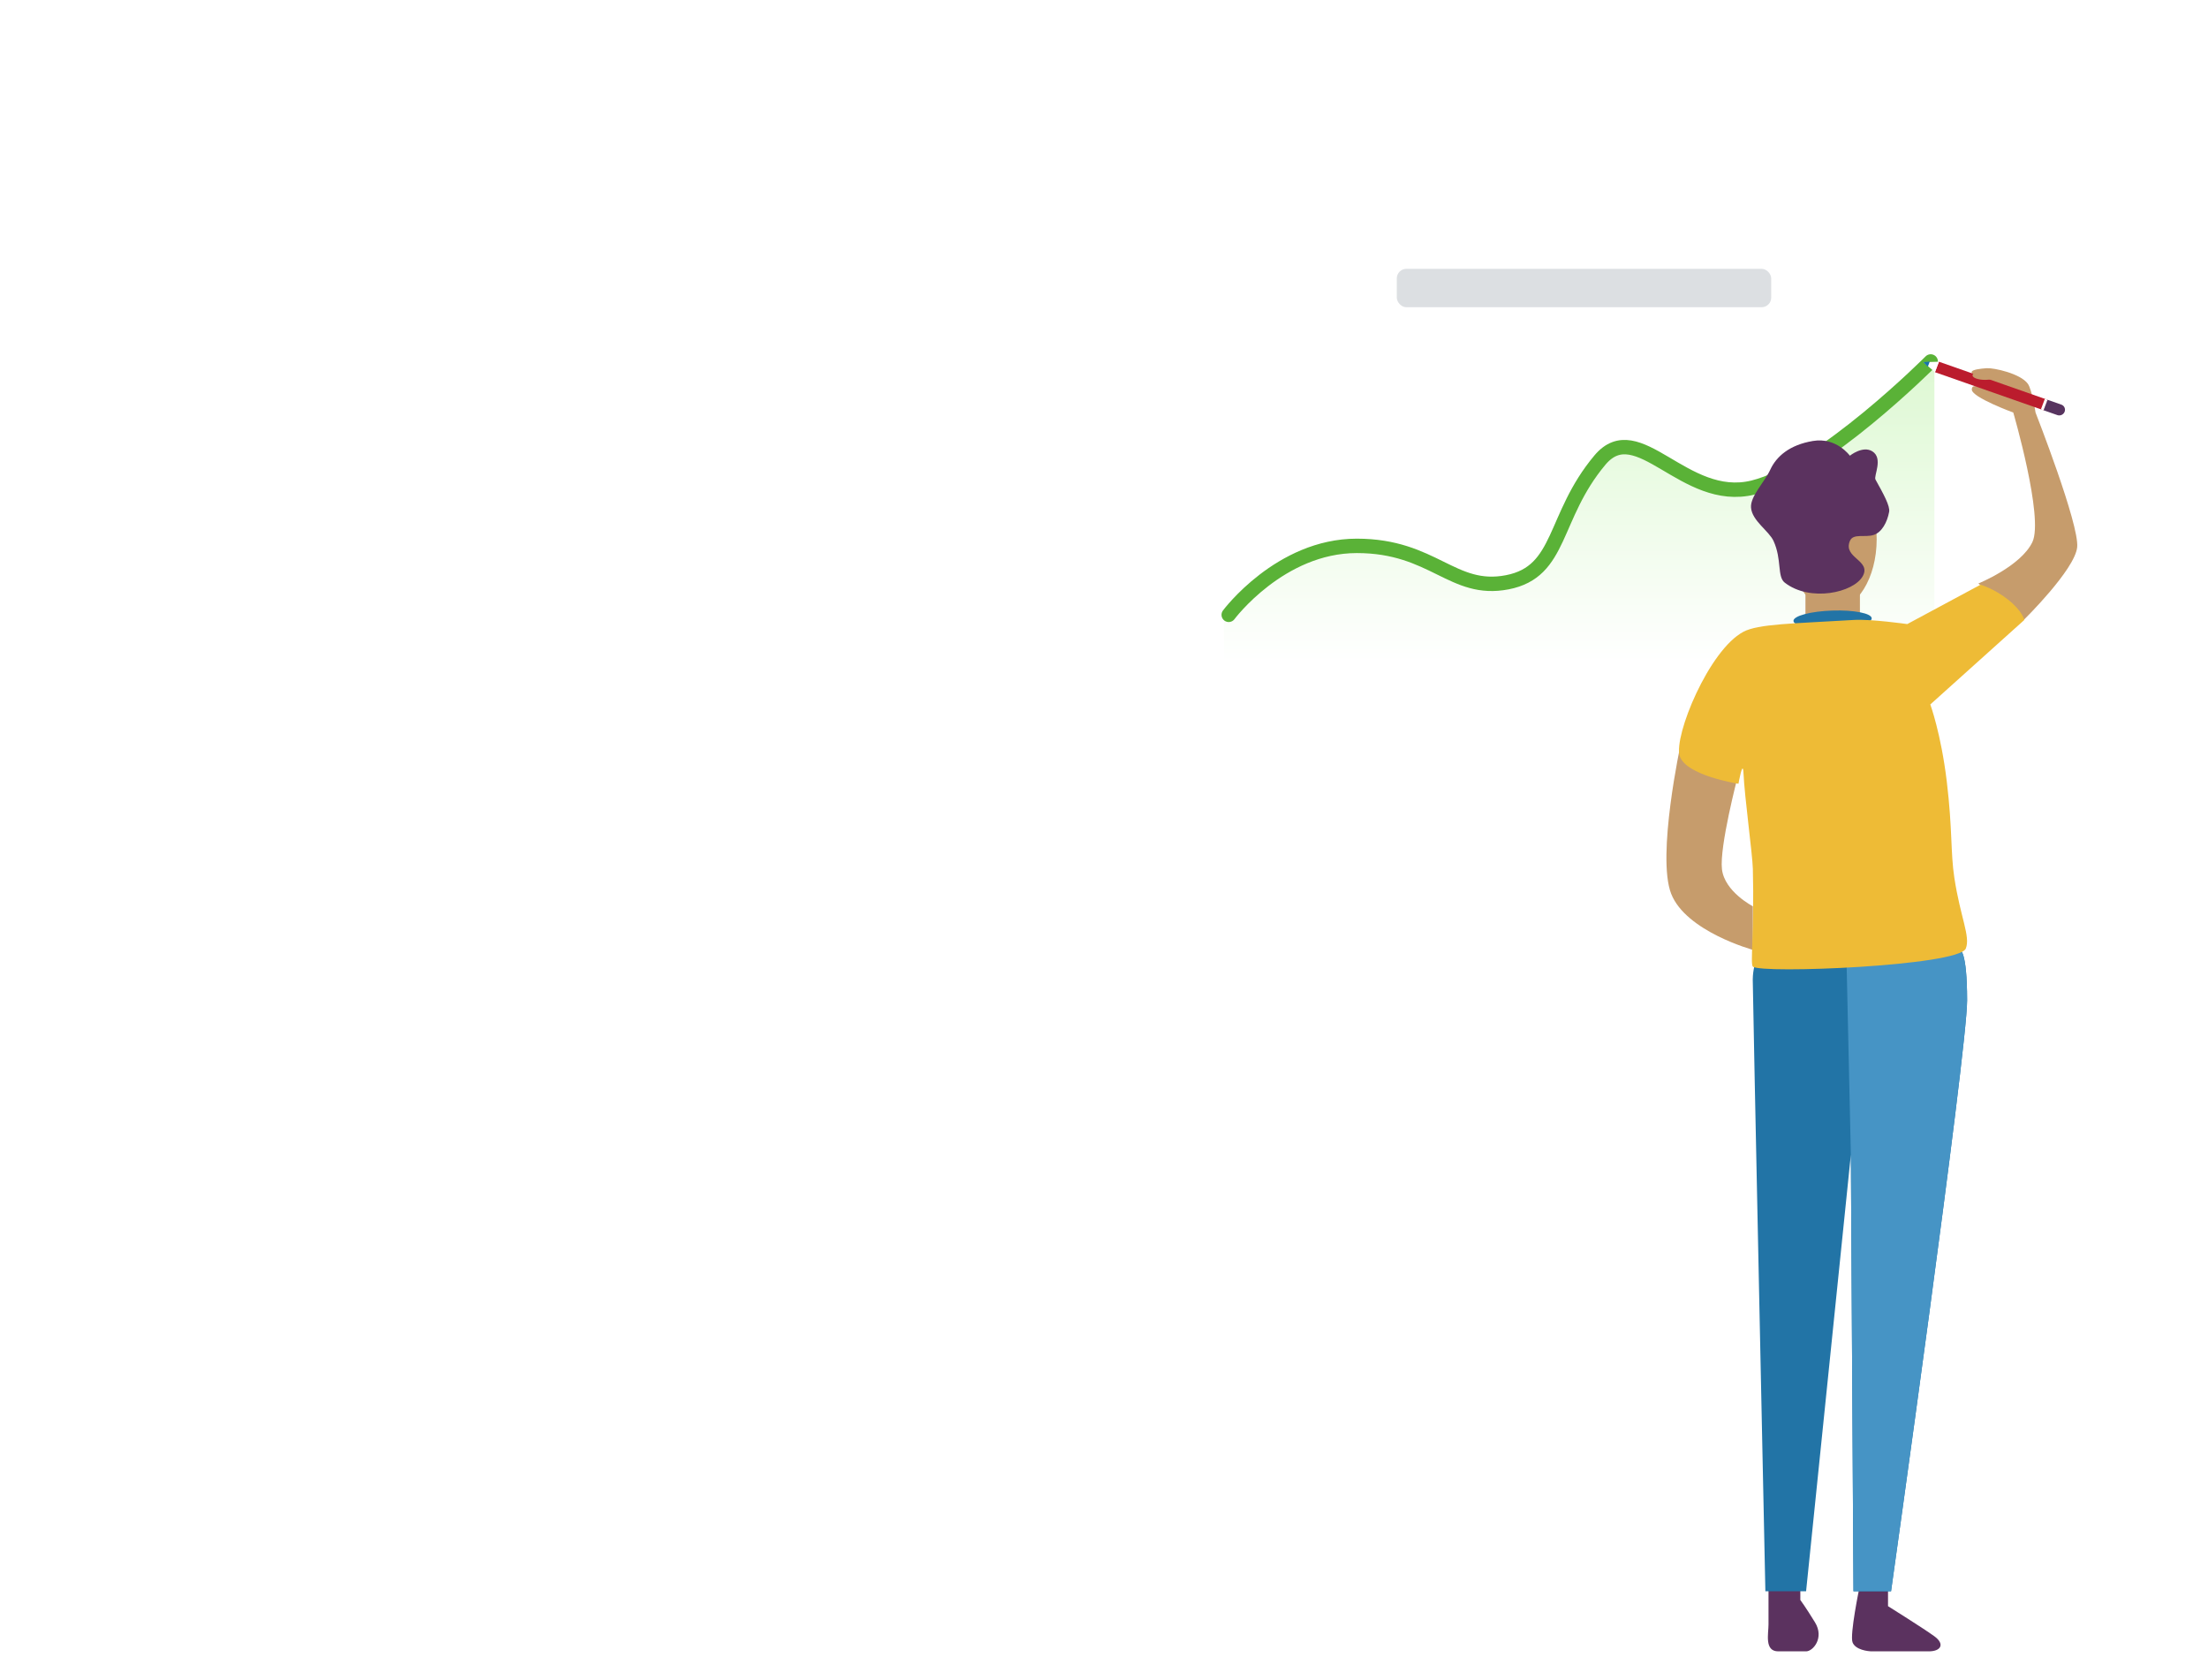 <svg fill="none" height="350" viewBox="-200 -6 460 350" width="460" xmlns="http://www.w3.org/2000/svg"><filter id="a" color-interpolation-filters="sRGB" filterUnits="userSpaceOnUse" height="194" width="260" x="0" y="0"><feFlood flood-opacity="0" result="BackgroundImageFix"/><feColorMatrix in="SourceAlpha" values="0 0 0 0 0 0 0 0 0 0 0 0 0 0 0 0 0 0 127 0"/><feOffset dy="10"/><feGaussianBlur stdDeviation="20"/><feColorMatrix values="0 0 0 0 0.114 0 0 0 0 0.129 0 0 0 0 0.176 0 0 0 0.1 0"/><feBlend in2="BackgroundImageFix" result="effect1_dropShadow"/><feBlend in="SourceGraphic" in2="effect1_dropShadow" result="shape"/></filter><linearGradient id="b" gradientUnits="userSpaceOnUse" x1="55" x2="55" y1="69" y2="132"><stop offset="0" stop-color="#ddf8d2"/><stop offset="1" stop-color="#fff"/></linearGradient><g filter="url(#a)"><rect fill="#fff" height="114" rx="10" width="180" x="40" y="30"/></g><rect fill="#dcdfe2" height="8" rx="2" width="78" x="91" y="50"/><path d="M55 122.132s11.875-16.342 31.474-14.006c10.724 1.278 19.761 9.452 29.99 6.416 9.813-2.913 11.023-22.155 19.584-27.325 6.192-3.74 19.381 13.283 33.41 6.83C183.487 87.598 203 69 203 69v63H55z" fill="url(#b)"/><path d="M55.982 122.076s10.69-14.365 26.687-14.365c15.998 0 19.928 9.805 31.355 7.583 11.426-2.223 9.36-13.599 19.29-25.449 7.926-9.46 17.522 9.239 31.894 5.721 14.373-3.518 37.023-26.271 37.023-26.271" stroke="#5ab237" stroke-linecap="round" stroke-linejoin="round" stroke-width="3"/><ellipse cx="181.81" cy="106.312" fill="#C69C6C" rx="9.165" ry="14.711"/><path d="M187.483 129.85h-11.347v-14.711h11.347z" fill="#C69C6C"/><path clip-rule="evenodd" d="M177.699 85.86c4.89-.822 7.691 3.07 7.691 3.07s2.682-2.16 4.678-.91c2.33 1.462.245 5.134.655 5.872 1.675 3.016 3.066 5.522 2.846 6.73-.399 2.193-1.542 4.269-3.204 4.808-1.871.608-4.29-.386-4.975 1.266-1.475 3.562 4.525 4.001 2.682 7.329-1.9 3.432-10.978 5.457-16.256 1.342-1.613-1.259-.556-4.778-2.326-8.671-.955-2.1-4.495-4.209-4.694-6.966-.171-2.355 2.818-5.295 3.999-7.862 1.287-2.795 4.015-5.187 8.904-6.009z" fill="#5b325f" fill-rule="evenodd"/><ellipse fill="#2274a6" rx="8.155" ry="1.886" transform="rotate(-1.926 3751.82 -5345.91) skewX(.15)"/><g clip-rule="evenodd" fill-rule="evenodd"><path d="M212.154 115.549s8.859-3.59 11.263-8.636-3.983-26.975-3.983-26.975-8.641-3.158-8.641-4.785c0-1.626 2.392.142 3.057-.543.77-.793-3.577-2.432-3.057-3.212.272-.408 1.708-.604 3.123-.697 1.473-.098 7.004 1.106 8.545 3.236.885 1.223 1.609 6 1.609 6s9.162 23.37 8.675 28.058c-.488 4.689-11.079 15.095-11.079 15.095zm-61.983 33.305l11.835 7.012s-3.817 14.523-3.265 19.209 6.436 7.712 6.436 7.712v9.078s-13.926-3.815-17.012-11.674c-3.087-7.858 2.006-31.337 2.006-31.337z" fill="#C69C6C"/><path d="M185.947 336.125c.606 1.583 3.242 1.875 4.037 1.875h11.83c2.542 0 3.438-1.499 1.162-3.154-2.276-1.654-9.639-6.258-9.639-6.258v-3.785h-5.976s-2.021 9.74-1.414 11.322zM170.466 338h5.803c1.438 0 3.841-2.799 1.861-6.03s-3.061-4.671-3.061-4.671v-2.496h-6.63v7.612c0 1.913-.893 5.585 2.027 5.585z" fill="#5b325f"/><path d="M165.83 194.098l42.489-2.233s1.495 0 1.495 10.551-15.844 123.071-15.844 123.071h-7.829l-.546-90.943-9.326 90.943h-8.482s-2.642-125.207-2.63-127.405c.011-2.198.673-3.984.673-3.984z" fill="#2274a6"/><path d="M184.671 193.108l23.648-1.243s1.494 0 1.494 10.551-15.843 123.071-15.843 123.071h-7.83l-.545-90.943z" fill="#4694c5"/><path d="M163.22 125.603c3.116-1.641 10.152-1.686 23.013-2.462 3.53-.213 11.113.864 11.113.864l15.246-8.196s2.805.762 5.772 3.116 3.371 4.216 3.371 4.216l-19.59 17.608s2.226 6.032 3.433 16.035c1.207 10.002.767 14.754 1.575 20.058 1.266 8.3 3.389 12.242 2.391 14.742-1.457 3.648-42.711 5.301-44.367 3.771-.586-.542.332-7.277 0-20.355-.077-3.045-1.716-14.838-1.957-20.02-.135-2.899-1.04 2.287-1.04 2.287s-10.99-1.685-12.247-5.819c-1.256-4.134 6.08-22.049 13.287-25.845z" fill="#eebb36"/></g><path d="M203.943 69.35l22.64 7.937-.825 2.181-22.64-7.936z" fill="#bb1c2d"/><path d="M226.014 77.087l.566.199-.824 2.181-.566-.198z" fill="#fff"/><path clip-rule="evenodd" d="M203.943 69.35l-.825 2.182-2.417-2.083z" fill="#fff" fill-rule="evenodd"/><path clip-rule="evenodd" d="M202.039 69.3l-.412 1.09-.926-.941z" fill="#1673a9" fill-rule="evenodd"/><path d="M226.58 77.286l2.861 1.003c.608.213.916.874.688 1.476a1.2 1.2 0 01-1.512.705l-2.862-1.003z" fill="#57345f"/><ellipse cx="213.549" cy="72.187" fill="#C69C6C" rx="2.61" ry=".943"/></svg>